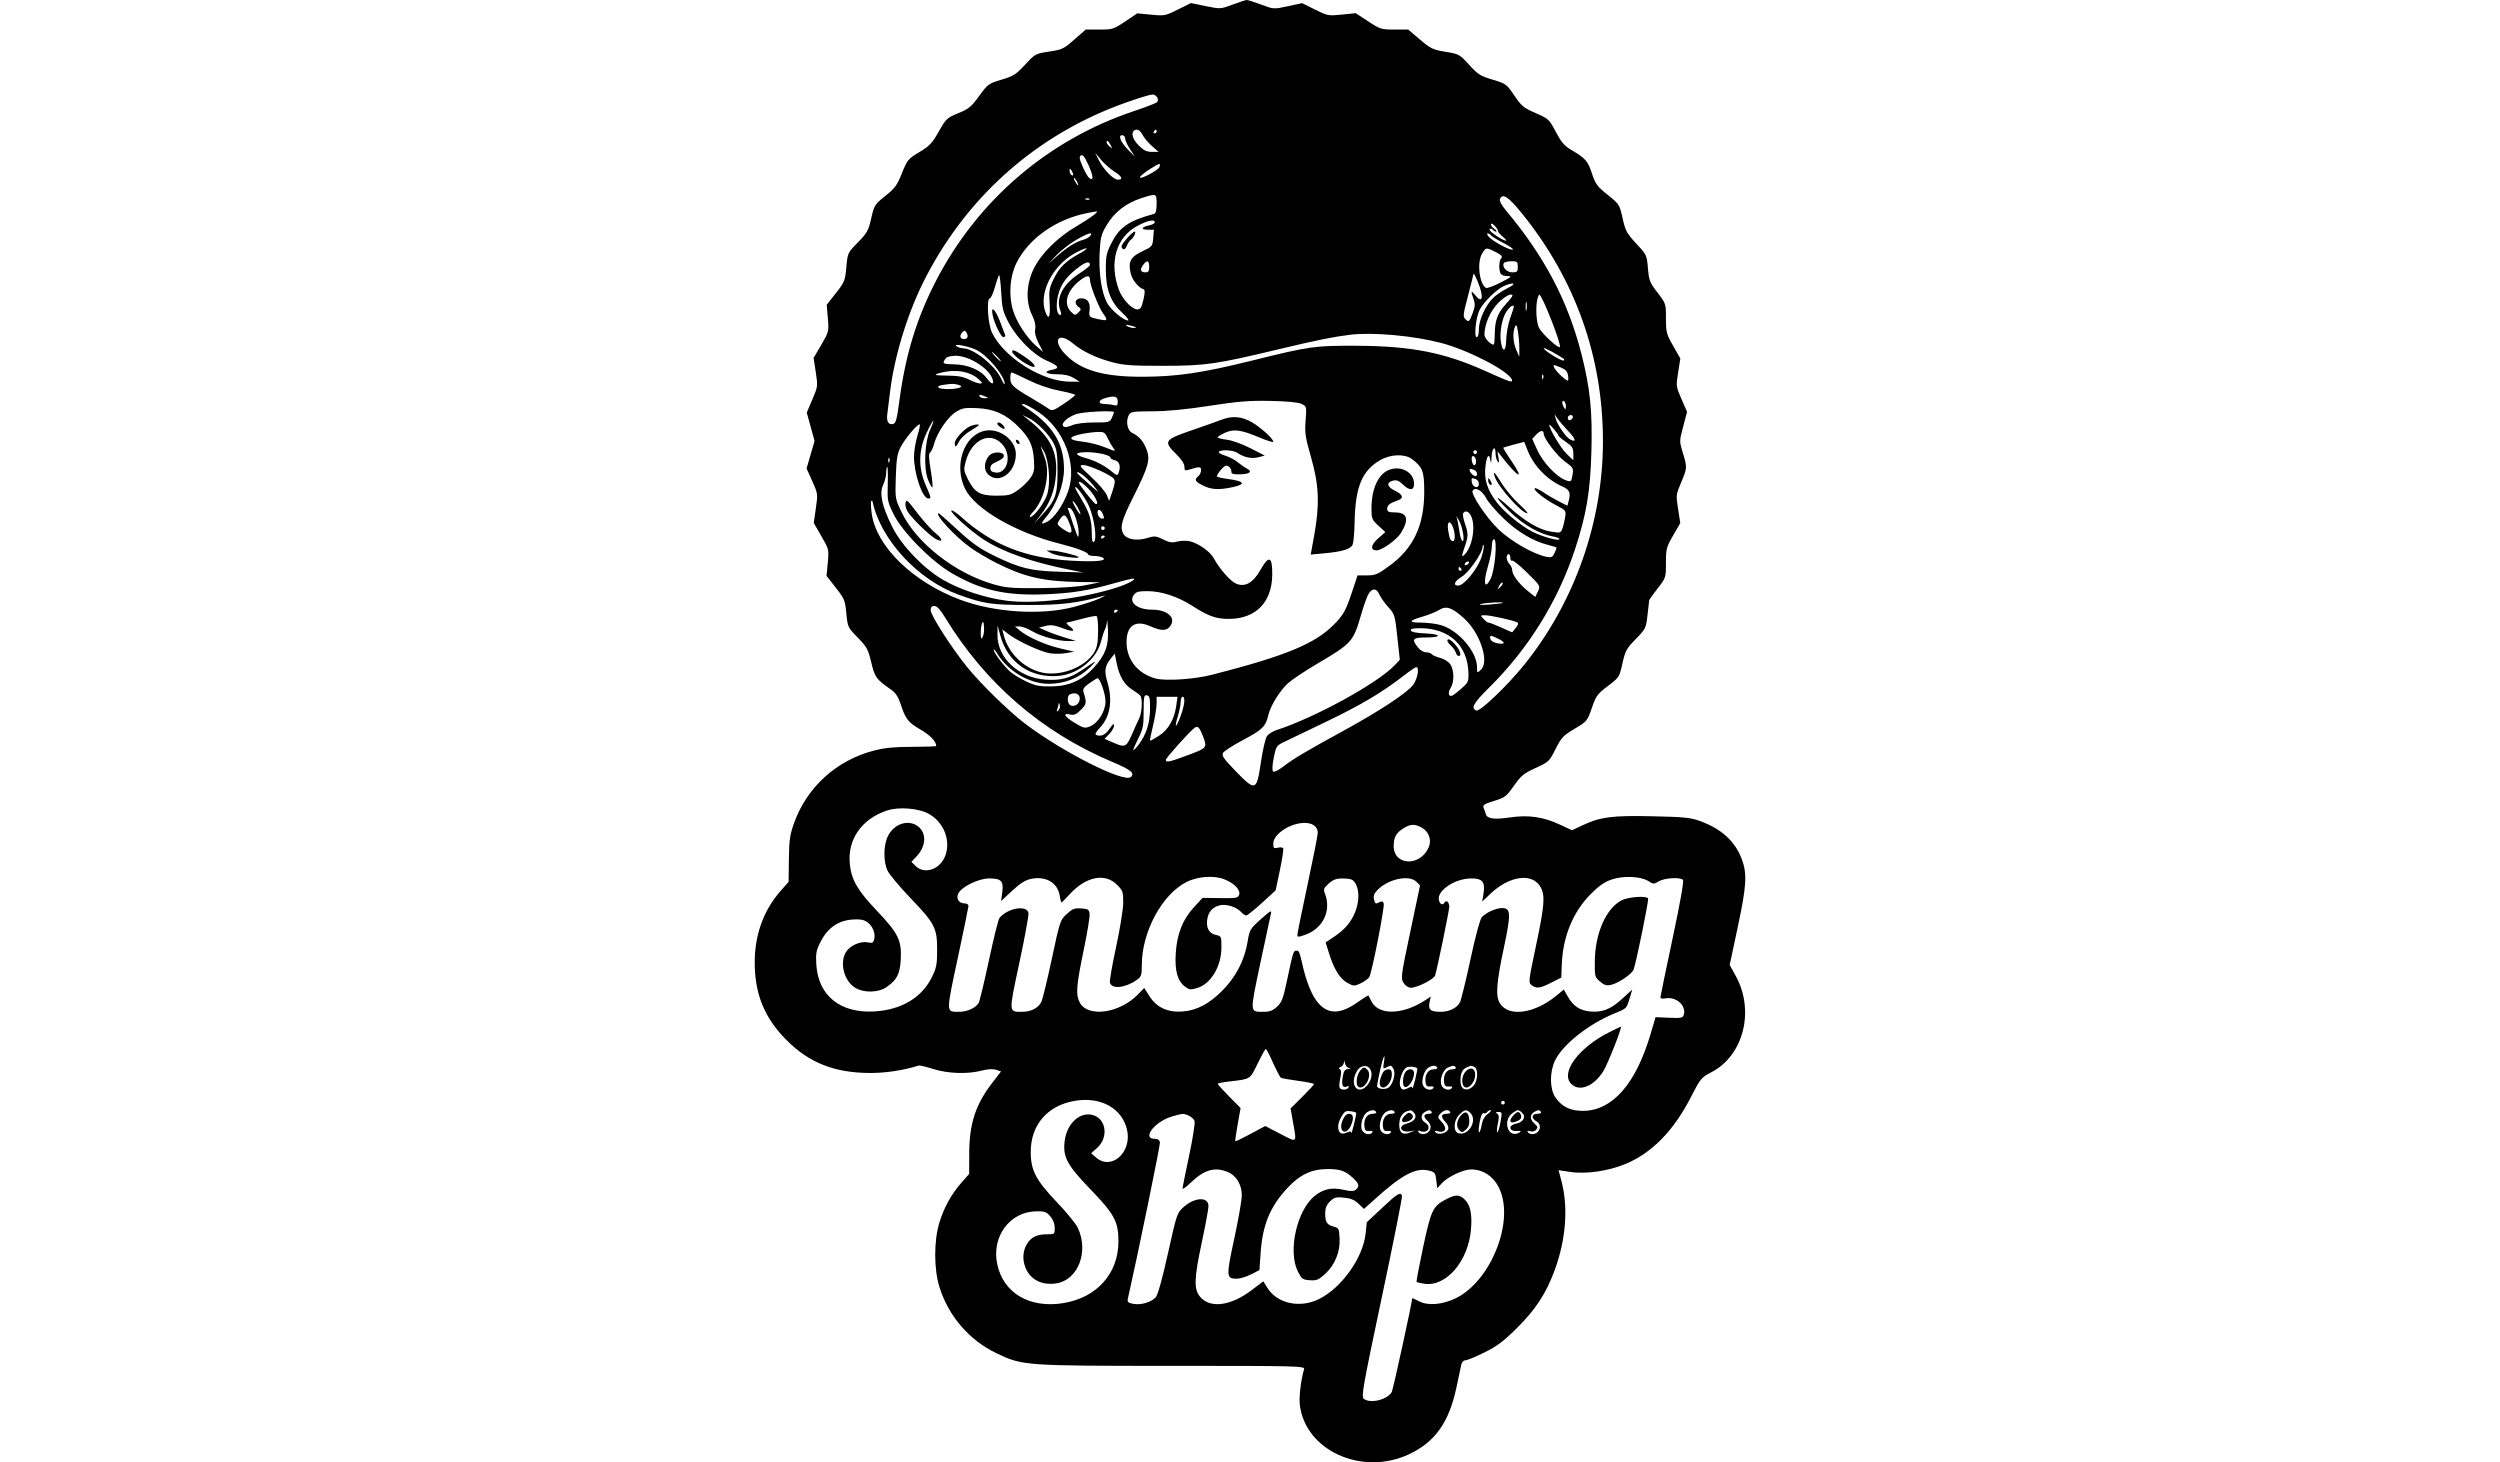<?xml version="1.0" encoding="UTF-8"?> <svg xmlns="http://www.w3.org/2000/svg" width="212" height="124" viewBox="0 0 212 124" fill="none"><path fill-rule="evenodd" clip-rule="evenodd" d="M104.52 0.391C103.505 0.772 103.493 0.773 102.243 0.517L100.987 0.26L99.887 0.809C98.828 1.338 98.746 1.354 97.615 1.245L96.441 1.132L95.418 1.819C94.438 2.477 94.343 2.507 93.232 2.507H92.069L91.105 3.353C90.207 4.143 90.062 4.212 88.968 4.375C87.812 4.547 87.781 4.564 86.93 5.483C86.164 6.311 85.938 6.454 84.93 6.755C83.833 7.082 83.766 7.131 83.032 8.141C82.364 9.06 82.148 9.238 81.263 9.599C80.302 9.992 80.226 10.064 79.608 11.156C79.049 12.145 78.825 12.382 77.959 12.901C77.003 13.475 76.936 13.556 76.486 14.684C76.076 15.71 75.892 15.963 75.078 16.614C74.172 17.339 74.132 17.404 73.879 18.517C73.643 19.557 73.532 19.757 72.748 20.558C71.882 21.442 71.878 21.45 71.769 22.658C71.666 23.806 71.618 23.924 70.883 24.859L70.106 25.846L70.201 26.986C70.294 28.11 70.287 28.142 69.644 29.242L68.993 30.358L69.178 31.56C69.36 32.74 69.355 32.781 68.888 33.874L68.413 34.988L68.744 36.191L69.075 37.394L68.737 38.561L68.398 39.727L68.881 40.802C69.357 41.863 69.361 41.894 69.184 43.111L69.004 44.346L69.653 45.468C70.294 46.576 70.301 46.602 70.197 47.712L70.092 48.835L70.875 49.836C71.609 50.773 71.666 50.91 71.77 52.015C71.881 53.176 71.895 53.206 72.736 54.067C73.508 54.857 73.618 55.058 73.882 56.169C74.186 57.445 74.292 57.59 75.582 58.494C75.931 58.739 76.173 59.099 76.349 59.637C76.791 60.983 77.002 61.26 78.046 61.861C78.877 62.339 79.391 62.874 79.391 63.26C79.391 63.299 78.484 63.331 77.375 63.331C75.871 63.331 75.045 63.411 74.128 63.645C70.957 64.457 68.428 66.743 67.343 69.778C66.983 70.784 66.919 71.228 66.897 72.866L66.873 74.779L66.151 75.605C64.74 77.219 64 79.285 64 81.612C64 84.293 64.822 86.308 66.68 88.182C68.613 90.133 70.784 90.987 73.816 90.989C75.148 90.99 76.685 90.752 77.9 90.357C77.986 90.329 78.541 90.46 79.133 90.649C80.377 91.045 82.045 91.101 83.256 90.787C83.775 90.652 84.193 90.629 84.469 90.721L84.889 90.861L84.198 91.752C82.73 93.645 82.198 95.254 82.19 97.824L82.186 99.547L81.556 100.26C80.694 101.236 80.079 102.339 79.669 103.644C79.186 105.181 79.184 107.601 79.666 109.145C80.434 111.606 82.187 113.643 84.484 114.746C86.713 115.815 86.847 115.825 99.441 115.825C110.058 115.825 110.662 115.84 110.587 116.1C110.316 117.03 110.145 118.458 110.224 119.13C110.682 122.998 115.468 125.179 119.453 123.336C121.684 122.305 122.886 120.614 123.511 117.632C123.692 116.768 123.877 115.901 123.921 115.707C123.965 115.511 124.12 115.353 124.267 115.353C124.414 115.353 125.137 115.055 125.874 114.691C126.951 114.16 127.497 113.749 128.644 112.609C130.243 111.02 131.124 109.665 131.85 107.674C132.804 105.057 133.001 102.342 132.399 100.108C132.271 99.633 132.165 99.238 132.164 99.231C132.163 99.225 132.597 99.289 133.128 99.375C134.449 99.588 136.388 99.311 137.847 98.703C140.086 97.768 141.924 95.889 143.387 93.037C144.199 91.455 144.272 91.366 145.116 90.93C147.858 89.514 148.821 85.705 147.185 82.749L146.677 81.83L147.351 78.671C148.106 75.13 148.17 74.103 147.71 72.872C147.138 71.344 146.023 70.318 144.19 69.634C143.376 69.331 142.866 69.279 140.123 69.219C136.69 69.143 135.693 69.275 134.137 70.012L133.304 70.406L132.282 69.928C130.879 69.271 129.617 69.087 128.065 69.315C126.681 69.517 126.113 69.439 125.995 69.03C125.952 68.877 125.866 68.633 125.806 68.488C125.716 68.27 125.875 68.168 126.692 67.92C127.616 67.639 127.736 67.548 128.38 66.632C128.988 65.768 129.216 65.582 130.22 65.124C131.335 64.615 131.382 64.571 131.912 63.518C132.404 62.54 132.56 62.374 133.527 61.799C134.576 61.175 134.604 61.141 134.988 60.035C135.345 59.003 135.461 58.845 136.349 58.172C137.308 57.446 137.324 57.422 137.583 56.258C137.821 55.186 137.923 54.999 138.711 54.194C139.553 53.333 139.58 53.277 139.71 52.151C139.784 51.514 139.847 50.952 139.851 50.903C139.855 50.853 140.176 50.402 140.565 49.901C141.268 48.995 141.272 48.984 141.272 47.729C141.272 46.55 141.312 46.397 141.88 45.41L142.488 44.354L142.301 43.157C142.118 41.992 142.125 41.933 142.556 40.921C143.08 39.692 143.083 39.645 142.701 38.388C142.407 37.422 142.407 37.403 142.734 36.169L143.064 34.925L142.591 33.843C142.126 32.78 142.121 32.741 142.305 31.583L142.493 30.404L141.882 29.329C141.313 28.328 141.272 28.169 141.272 26.999C141.272 25.75 141.268 25.739 140.556 24.812C139.9 23.959 139.832 23.787 139.745 22.75C139.652 21.638 139.635 21.602 138.755 20.656C137.946 19.786 137.835 19.579 137.597 18.511C137.339 17.348 137.318 17.315 136.334 16.526C135.442 15.81 135.298 15.614 134.993 14.697C134.64 13.635 134.457 13.43 133.216 12.696C132.659 12.367 132.384 12.043 131.931 11.181C131.371 10.114 131.324 10.07 130.222 9.589C129.203 9.145 129.02 8.994 128.413 8.098C127.756 7.129 127.707 7.093 126.576 6.757C125.537 6.448 125.326 6.315 124.587 5.5C123.78 4.611 123.732 4.584 122.582 4.393C121.506 4.215 121.318 4.125 120.41 3.352L119.416 2.507H118.248C117.133 2.507 117.035 2.476 116.023 1.812L114.965 1.118L113.787 1.238C112.647 1.354 112.574 1.34 111.514 0.813L110.42 0.268L109.213 0.527C108.007 0.786 108.006 0.786 106.951 0.389C106.371 0.171 105.817 -0.004 105.719 8.69355e-05C105.621 0.005 105.082 0.181 104.52 0.391ZM95.49 8.692C88.107 11.309 82.201 16.441 78.557 23.41C77.039 26.311 75.869 30.043 75.475 33.233C75.379 34.011 75.273 34.866 75.24 35.133C75.164 35.736 75.335 36.032 75.718 35.958C75.969 35.909 76.052 35.606 76.286 33.86C76.804 30.005 77.761 26.91 79.418 23.728C82.953 16.941 88.897 11.857 96.135 9.429C97.141 9.092 98.028 8.752 98.106 8.674C98.337 8.443 98.075 8.007 97.711 8.016C97.526 8.021 96.526 8.325 95.49 8.692ZM96.144 11.098C95.901 11.342 96.075 11.846 96.573 12.345C96.985 12.757 97.238 12.88 97.678 12.88H98.249L97.686 12.385C97.376 12.113 97.019 11.688 96.891 11.442C96.67 11.013 96.368 10.874 96.144 11.098ZM97.846 11.151C97.792 11.237 97.823 11.308 97.915 11.308C98.006 11.308 98.081 11.237 98.081 11.151C98.081 11.064 98.05 10.994 98.012 10.994C97.974 10.994 97.899 11.064 97.846 11.151ZM95.024 11.819C95.082 12.013 95.378 12.42 95.683 12.723L96.236 13.273L95.824 12.647C95.597 12.303 95.411 11.896 95.411 11.743C95.411 11.59 95.3 11.465 95.165 11.465C94.983 11.465 94.946 11.558 95.024 11.819ZM93.841 12.075C93.841 12.15 93.958 12.31 94.102 12.428C94.339 12.624 94.346 12.611 94.175 12.29C93.98 11.925 93.841 11.835 93.841 12.075ZM91.665 13.18C91.499 13.283 91.525 13.466 91.802 14.111C91.992 14.552 92.24 14.989 92.352 15.083C92.754 15.417 92.734 14.949 92.305 14.005C91.99 13.31 91.816 13.086 91.665 13.18ZM93.184 13.587C93.584 14.386 94.418 15.237 94.802 15.237C95.272 15.237 95.147 14.958 94.489 14.543C94.155 14.332 93.654 13.889 93.376 13.559L92.869 12.958L93.184 13.587ZM97.582 14.295C96.943 14.693 96.516 15.08 96.717 15.08C97.006 15.08 98.225 14.399 98.304 14.193C98.457 13.794 98.365 13.807 97.582 14.295ZM90.702 14.481C90.701 14.628 90.77 14.791 90.857 14.844C91.055 14.967 91.055 14.759 90.857 14.451C90.725 14.248 90.704 14.252 90.702 14.481ZM91.171 15.394C91.263 15.567 91.374 15.709 91.417 15.709C91.46 15.709 91.42 15.567 91.328 15.394C91.235 15.222 91.124 15.08 91.081 15.08C91.038 15.08 91.078 15.222 91.171 15.394ZM96.746 16.818C95.482 17.229 94.502 17.993 93.858 19.071C93.38 19.87 93.317 20.113 93.249 21.427C93.162 23.093 93.399 24.744 93.853 25.636C94.161 26.239 95.267 27.182 95.667 27.182C95.782 27.182 95.567 26.898 95.19 26.55C94.197 25.634 93.789 24.593 93.774 22.939C93.764 21.778 93.82 21.484 94.204 20.703C94.906 19.273 95.681 18.73 97.885 18.13C98.009 18.096 98.081 17.785 98.081 17.285C98.081 16.38 98.088 16.382 96.746 16.818ZM127.193 16.889C127.138 17.031 127.346 17.419 127.708 17.85C130.984 21.758 132.967 25.537 134.115 30.053C134.851 32.952 135.048 34.914 134.949 38.366C134.854 41.692 134.525 43.642 133.566 46.562C132.122 50.965 129.609 55.016 126.287 58.298C124.95 59.618 124.701 60.063 125.192 60.251C125.498 60.369 127.778 58.198 129.22 56.415C133.52 51.102 135.935 44.258 135.93 37.402C135.926 30.261 133.594 23.705 129.067 18.105C127.91 16.675 127.402 16.345 127.193 16.889ZM92.084 16.916C92.197 16.962 92.332 16.956 92.385 16.904C92.437 16.852 92.344 16.815 92.178 16.821C91.996 16.829 91.958 16.866 92.084 16.916ZM92.19 18.069C89.549 18.594 87.253 20.208 86.21 22.272C85.639 23.4 85.514 24.982 85.893 26.284C86.183 27.284 87.073 28.655 87.888 29.358L88.454 29.845L88.075 29.103C87.817 28.596 87.725 28.215 87.786 27.902C87.845 27.597 87.757 27.203 87.521 26.724C86.963 25.59 87.021 24.091 87.672 22.768C88.29 21.511 89.693 20.116 91.257 19.206C92.404 18.537 93.25 17.911 92.977 17.932C92.891 17.938 92.536 18 92.19 18.069ZM96.489 19.133C94.656 20.086 94.02 22.253 94.887 24.589C95.178 25.372 95.992 26.239 96.436 26.239C96.711 26.239 96.805 26.092 96.961 25.416C97.098 24.821 97.102 24.577 96.977 24.535C96.516 24.381 96.009 23.74 95.875 23.143C95.658 22.173 95.87 21.784 96.877 21.307C97.71 20.913 97.737 20.88 97.791 20.191L97.848 19.481H97.327C96.704 19.481 96.782 19.246 97.45 19.112C97.711 19.06 97.924 18.945 97.924 18.856C97.924 18.573 97.356 18.682 96.489 19.133ZM126.444 18.987C126.39 19.074 126.504 19.256 126.698 19.392C126.891 19.527 126.967 19.638 126.867 19.638C126.766 19.638 126.639 19.566 126.585 19.478C126.531 19.39 126.414 19.363 126.326 19.418C126.238 19.472 126.472 19.721 126.847 19.97C127.634 20.492 128.03 20.569 127.451 20.087C127.235 19.907 127.058 19.715 127.057 19.66C127.054 19.416 126.532 18.844 126.444 18.987ZM95.585 20.194C95.068 20.783 95 20.974 95.254 21.131C95.341 21.185 95.478 21.054 95.559 20.841C95.64 20.629 95.781 20.408 95.872 20.352C96.118 20.2 96.39 19.638 96.218 19.638C96.138 19.638 95.853 19.888 95.585 20.194ZM91.217 20.368C90.685 20.683 89.944 21.264 89.571 21.658L88.893 22.375L89.6 21.749C90.455 20.992 91.259 20.485 91.832 20.342C92.066 20.284 92.34 20.137 92.44 20.015C92.776 19.61 92.233 19.767 91.217 20.368ZM126.252 20.086C126.614 20.486 128.043 21.248 128.279 21.167C128.385 21.131 128.035 20.879 127.501 20.609C126.968 20.338 126.487 20.044 126.432 19.956C126.377 19.867 126.255 19.795 126.161 19.795C126.066 19.795 126.107 19.926 126.252 20.086ZM91.08 21.513C89.201 22.592 88.064 24.912 88.654 26.465C88.935 27.204 89.083 26.88 89.007 25.693C88.94 24.658 88.98 24.419 89.339 23.684C89.831 22.678 90.344 22.164 91.486 21.534C91.96 21.272 92.243 21.058 92.113 21.057C91.984 21.056 91.519 21.261 91.08 21.513ZM125.678 21.509C125.234 22.262 125.438 24.061 126.009 24.414C126.097 24.468 126.652 24.265 127.242 23.962C128.206 23.467 128.265 23.411 127.821 23.411C127.516 23.41 127.291 23.315 127.232 23.161C127.079 22.762 127.122 22.073 127.312 21.882C127.442 21.753 127.32 21.621 126.847 21.38C126.028 20.961 126 20.964 125.678 21.509ZM91.544 22.607C90.609 23.295 90.107 23.899 89.842 24.65C89.5 25.619 89.545 26.71 89.927 26.71C90.002 26.71 89.99 26.517 89.9 26.28C89.515 25.267 90.163 24.064 91.582 23.155C92.047 22.858 92.427 22.55 92.427 22.471C92.427 22.139 92.114 22.187 91.544 22.607ZM96.919 22.493C96.641 22.889 96.72 23.096 97.148 23.096C97.382 23.096 97.453 22.986 97.453 22.624C97.453 22.069 97.25 22.019 96.919 22.493ZM127.531 22.306C127.338 22.62 127.766 23.096 128.241 23.096C128.654 23.096 128.707 23.042 128.707 22.624C128.707 22.192 128.663 22.153 128.167 22.153C127.869 22.153 127.584 22.222 127.531 22.306ZM84.711 23.331C84.657 23.418 84.496 23.895 84.354 24.392C84.211 24.889 84.026 25.296 83.942 25.296C83.64 25.296 83.769 27.458 84.115 28.193C85.105 30.301 88.395 32.37 90.755 32.368L91.563 32.367L91.049 32.054C90.702 31.842 90.258 31.74 89.684 31.74C88.695 31.74 88.409 31.507 89.213 31.356C89.913 31.225 89.795 31.037 88.715 30.558C87.613 30.071 86.224 28.67 85.522 27.339C85.043 26.431 84.974 26.142 84.897 24.746C84.849 23.881 84.766 23.245 84.711 23.331ZM124.938 23.279C124.938 23.328 124.733 24.15 124.482 25.107C124.048 26.762 124.039 26.858 124.302 27.096C124.56 27.33 124.597 27.298 124.859 26.611C125.089 26.008 125.107 25.785 124.96 25.378C124.699 24.654 124.738 24.571 125.115 25.05C125.634 25.711 125.822 25.334 125.476 24.325C125.221 23.583 124.938 23.032 124.938 23.279ZM91.463 23.876C90.411 24.743 90.163 25.847 90.876 26.492C91.165 26.755 91.194 26.755 91.45 26.494C91.706 26.235 91.704 26.208 91.426 26.001C91.043 25.717 91.205 25.296 91.696 25.296C92.221 25.296 92.474 25.663 92.398 26.315C92.329 26.901 92.332 26.903 93.33 27.104C93.926 27.224 93.952 27.151 93.524 26.549C93.147 26.02 92.427 24.163 92.427 23.721C92.427 23.284 92.12 23.334 91.463 23.876ZM127.529 24.258C126.925 24.524 125.815 25.605 125.479 26.256C125.154 26.885 124.972 28.596 125.23 28.596C125.336 28.596 125.409 28.321 125.409 27.92C125.409 27.121 125.987 25.867 126.649 25.233C126.9 24.992 127.449 24.627 127.867 24.422C128.668 24.029 128.374 23.887 127.529 24.258ZM127.064 25.674C126.383 26.356 125.88 27.505 125.88 28.38C125.88 28.68 126.385 29.226 126.661 29.225C126.707 29.224 126.747 28.889 126.751 28.478C126.764 27.154 126.954 26.615 127.706 25.779C128.327 25.087 128.378 24.982 128.089 24.982C127.905 24.982 127.447 25.291 127.064 25.674ZM130.377 25.335C130.202 25.986 130.275 27.35 130.508 27.8C130.777 28.321 132.211 29.63 132.281 29.42C132.386 29.103 130.759 24.982 130.529 24.982C130.497 24.982 130.429 25.141 130.377 25.335ZM129.375 26.003C129.377 26.349 129.409 26.472 129.446 26.276C129.484 26.081 129.483 25.798 129.443 25.648C129.404 25.497 129.373 25.657 129.375 26.003ZM127.766 26.394C127.376 26.942 127.145 28.185 127.279 29.012C127.432 29.955 127.712 29.821 127.728 28.797C127.736 28.298 127.889 27.471 128.068 26.961C128.444 25.887 128.437 25.925 128.247 25.925C128.166 25.925 127.95 26.136 127.766 26.394ZM84.178 26.731C84.332 27.492 84.939 28.689 85.124 28.596C85.21 28.553 85.265 28.483 85.246 28.439C85.226 28.396 85.041 27.904 84.834 27.346C84.418 26.226 83.994 25.829 84.178 26.731ZM95.568 27.646C95.698 27.734 95.939 27.807 96.105 27.808C96.507 27.811 96.381 27.722 95.804 27.592C95.46 27.515 95.396 27.53 95.568 27.646ZM128.463 27.732C128.254 28.208 128.31 29.082 128.589 29.697L128.839 30.247L128.84 29.54C128.84 29.151 128.787 28.514 128.721 28.125C128.622 27.538 128.578 27.471 128.463 27.732ZM81.621 28.157C81.333 28.446 81.398 28.754 81.747 28.754C82.072 28.754 82.149 28.507 81.933 28.165C81.836 28.014 81.766 28.012 81.621 28.157ZM114.494 28.387C113.043 28.564 111.623 28.852 108.447 29.613C103.094 30.895 102.253 31.016 98.631 31.022C96.061 31.026 95.29 30.974 94.39 30.736C92.965 30.359 91.809 29.812 90.992 29.129C89.732 28.075 89.187 28.863 90.351 30.056C91.681 31.419 93.599 31.967 96.982 31.949C99.849 31.934 101.985 31.615 106.17 30.578C111.101 29.356 111.464 29.305 115.043 29.321C119.665 29.341 122.472 29.892 125.959 31.461C128.077 32.414 128.301 32.487 128.205 32.196C127.968 31.475 124.507 29.68 122.189 29.076C119.839 28.463 116.392 28.155 114.494 28.387ZM81.119 29.367C81.249 29.459 81.491 29.536 81.658 29.537C82.573 29.544 84.39 30.996 84.909 32.133C85.067 32.479 85.197 32.669 85.199 32.557C85.21 31.902 83.784 30.175 82.829 29.688C82.177 29.355 80.717 29.081 81.119 29.367ZM130.906 29.533C130.906 29.714 132.486 30.683 132.598 30.57C132.646 30.522 132.656 30.462 132.62 30.438C131.965 29.988 130.906 29.429 130.906 29.533ZM85.831 29.826C85.831 30.102 87.243 31.111 87.629 31.111C87.928 31.111 87.6 30.727 86.893 30.251C86.054 29.686 85.831 29.596 85.831 29.826ZM84.417 30.247C84.62 30.463 84.822 30.64 84.865 30.64C84.908 30.64 84.777 30.463 84.574 30.247C84.371 30.031 84.17 29.854 84.127 29.854C84.084 29.854 84.214 30.031 84.417 30.247ZM80.22 30.365C79.861 30.83 79.917 30.876 80.868 30.893C82.057 30.914 83.147 31.364 83.645 32.038C84.067 32.609 84.326 32.675 84.175 32.172C83.897 31.251 82.197 30.168 81.029 30.168C80.668 30.168 80.304 30.257 80.22 30.365ZM131.828 31.229C131.978 31.506 132.569 32.084 132.88 32.258C132.989 32.319 133.023 32.183 132.977 31.872C132.924 31.508 132.781 31.34 132.383 31.173C131.708 30.891 131.649 30.897 131.828 31.229ZM79.894 31.581C79.05 31.781 79.166 31.845 80.382 31.853C81.232 31.859 81.701 31.948 82.183 32.193C82.541 32.376 82.961 32.523 83.115 32.521C83.345 32.517 83.318 32.447 82.964 32.135C82.246 31.503 81.098 31.295 79.894 31.581ZM85.674 32.054C85.674 32.625 85.883 32.826 87.401 33.719C88.049 34.1 88.728 34.519 88.909 34.651C89.217 34.874 89.305 34.847 90.205 34.245C90.736 33.89 91.171 33.553 91.17 33.495C91.17 33.437 90.568 33.273 89.834 33.131C88.998 32.969 88.011 32.63 87.198 32.227C86.483 31.873 85.847 31.583 85.786 31.583C85.724 31.583 85.674 31.795 85.674 32.054ZM130.761 31.989C130.769 32.172 130.806 32.209 130.856 32.084C130.902 31.97 130.896 31.835 130.844 31.782C130.792 31.73 130.755 31.823 130.761 31.989ZM79.981 32.638C79.238 32.751 79.509 32.997 80.373 32.995C81.33 32.992 81.829 32.783 81.25 32.628C80.87 32.526 80.71 32.528 79.981 32.638ZM83.082 33.626C83.136 33.712 83.334 33.778 83.523 33.772C83.855 33.761 83.856 33.756 83.553 33.626C83.121 33.44 82.968 33.44 83.082 33.626ZM93.695 33.764C93.137 33.92 93.094 34.254 93.631 34.257C93.876 34.258 94.235 34.302 94.43 34.354C94.73 34.434 94.783 34.387 94.783 34.037C94.783 33.6 94.519 33.533 93.695 33.764ZM102.557 34.414C100.562 34.721 98.964 34.876 97.733 34.879C96.043 34.883 95.879 34.909 95.721 35.205C95.449 35.715 95.594 36.5 95.999 36.701C96.601 36.999 96.961 37.411 97.224 38.101C97.56 38.981 97.403 39.548 96.103 42.142C95.103 44.141 94.953 44.692 95.256 45.26C95.507 45.73 96.375 45.895 97.236 45.636C97.917 45.431 98.018 45.438 98.628 45.743C99.153 46.006 99.392 46.043 99.822 45.928C100.117 45.849 100.589 45.834 100.871 45.894C101.593 46.048 102.616 46.764 102.924 47.331C103.433 48.266 104.336 49.293 104.829 49.498C105.588 49.812 106.269 49.423 106.892 48.318C107.603 47.056 107.9 47.176 107.887 48.718C107.865 51.09 106.483 52.491 104.172 52.483C103.092 52.479 102.465 52.25 101.047 51.34C99.869 50.585 98.462 50.129 97.31 50.129C96.527 50.129 96.332 50.185 96.134 50.467C95.695 51.095 96.457 51.7 97.689 51.7C98.966 51.7 99.725 52.347 99.267 53.047C98.957 53.519 98.513 53.533 97.537 53.101C96.248 52.531 95.499 53.071 95.533 54.547C95.566 55.984 96.508 57.13 97.987 57.535C98.838 57.767 101.279 57.606 102.793 57.217C109.06 55.608 111.509 54.596 113.136 52.943C113.927 52.139 114.121 51.789 114.644 50.225L115.122 48.793H115.919C116.627 48.793 116.836 48.705 117.803 47.999C119.866 46.494 120.775 44.566 120.775 41.693C120.776 39.967 120.639 39.606 119.723 38.922C119.109 38.464 117.904 38.513 117.017 39.034C115.479 39.936 114.928 41.298 114.868 44.346C114.853 45.149 114.783 45.962 114.713 46.152C114.563 46.56 113.89 46.773 112.271 46.923L111.149 47.027L111.444 45.395C111.918 42.783 111.852 41.135 111.184 38.804C110.687 37.071 110.634 36.712 110.715 35.656C110.805 34.473 110.802 34.462 110.372 34.253C110.09 34.116 109.172 34.027 107.74 33.998C105.934 33.961 105.009 34.035 102.557 34.414ZM132.479 34.127C132.48 34.241 132.55 34.439 132.634 34.569C132.757 34.761 132.786 34.74 132.788 34.46C132.789 34.271 132.72 34.072 132.634 34.019C132.547 33.965 132.478 34.014 132.479 34.127ZM86.834 34.46C89.229 35.972 90.233 37.553 90.227 39.802C90.223 41.087 89.588 42.8 88.744 43.804C88.223 44.424 88.239 44.533 88.808 44.239C89.4 43.932 90.173 42.809 90.576 41.668C91.379 39.4 90.252 36.406 88.039 34.929C87.483 34.558 86.918 34.259 86.783 34.264C86.587 34.271 86.597 34.31 86.834 34.46ZM81.06 34.931C80.377 35.354 79.469 36.683 79.214 37.633C79.121 37.979 78.966 38.312 78.869 38.372C78.741 38.452 78.758 38.867 78.931 39.904C79.061 40.687 79.118 41.327 79.057 41.327C78.996 41.327 78.826 41.011 78.678 40.625C78.309 39.657 78.416 37.459 78.883 36.416C79.398 35.264 79.125 35.533 78.564 36.73C77.887 38.173 77.863 39.681 78.494 41.126C78.984 42.251 78.988 42.27 78.719 42.27C78.221 42.27 77.507 40.176 77.507 38.715C77.507 38.265 77.641 37.467 77.804 36.94C77.968 36.414 78.047 35.983 77.98 35.983C77.764 35.983 76.747 37.204 76.381 37.902C76.088 38.462 76.017 38.89 75.965 40.425C75.903 42.267 75.905 42.278 76.451 43.428C77.677 46.012 80.956 48.593 84.212 49.537C85.294 49.851 85.762 49.89 88.187 49.873C89.948 49.861 91.358 49.768 92.113 49.615L93.291 49.377L91.642 49.355C88.5 49.313 86.912 48.955 84.496 47.741C83.805 47.394 82.81 46.805 82.286 46.431C80.996 45.513 79.167 43.528 79.611 43.528C79.645 43.528 80.37 44.168 81.221 44.951C82.462 46.092 83.079 46.526 84.339 47.142C86.466 48.182 87.404 48.411 89.836 48.484L91.877 48.545L90.778 48.329C87.5 47.683 84.942 46.778 83.317 45.689C82.198 44.939 80.539 43.435 80.675 43.294C80.734 43.234 81.087 43.46 81.461 43.796C84.155 46.222 86.938 47.328 90.903 47.549C92.93 47.661 93.945 47.561 93.518 47.291C93.393 47.212 93.061 47.146 92.781 47.145C92.5 47.143 92.27 47.081 92.27 47.007C92.27 46.837 91.25 46.452 89.914 46.118C86.164 45.182 82.703 43.186 81.847 41.468C80.847 39.46 81.74 36.864 83.548 36.524C84.788 36.291 86.145 37.329 86.145 38.511C86.145 40.084 84.689 41.127 83.773 40.211C83.393 39.831 83.451 39.116 83.901 38.619C84.211 38.275 85.124 38.29 85.124 38.638C85.124 38.837 84.96 38.959 84.26 39.286C83.93 39.44 83.874 39.895 84.17 40.009C85.335 40.456 85.934 38.693 84.971 37.652C83.937 36.537 82.383 37.29 81.887 39.148C81.709 39.811 81.725 39.932 82.074 40.63C82.643 41.766 83.105 42.034 84.494 42.034C85.524 42.034 85.719 41.984 86.325 41.557C86.699 41.294 87.171 40.835 87.375 40.535C87.696 40.065 87.737 39.853 87.676 38.968C87.592 37.739 87.293 37.116 86.325 36.151C85.291 35.12 84.293 34.678 82.847 34.609C81.82 34.561 81.591 34.602 81.06 34.931ZM91.263 35.116C90.499 35.389 89.939 35.913 90.167 36.142C90.279 36.254 90.508 36.23 90.902 36.066C91.26 35.916 91.967 35.826 92.79 35.826C94.046 35.826 94.112 35.809 94.287 35.426C94.387 35.206 94.469 34.994 94.469 34.954C94.469 34.784 91.82 34.917 91.263 35.116ZM87.244 35.621C89.065 37.057 89.688 38.306 89.546 40.236C89.445 41.594 89.048 42.645 88.243 43.679L87.689 44.392L88.347 43.685C89.506 42.44 89.679 41.962 89.679 39.991C89.679 38.585 89.621 38.145 89.368 37.634C88.985 36.86 87.929 35.781 87.222 35.441L86.695 35.187L87.244 35.621ZM131.928 35.512C132.078 36.055 132.784 37.069 133.146 37.263C133.706 37.563 133.637 37.236 133 36.569C132.651 36.204 132.243 35.728 132.092 35.512L131.819 35.119L131.928 35.512ZM132.948 35.446C132.948 35.583 133.032 35.667 133.134 35.633C133.425 35.536 133.474 35.198 133.196 35.198C133.059 35.198 132.948 35.31 132.948 35.446ZM103.5 35.623C103.154 35.758 102.023 36.159 100.987 36.515C98.739 37.287 98.646 37.433 99.725 38.492C100.179 38.939 100.437 39.329 100.437 39.571C100.437 39.891 100.491 39.932 100.79 39.84C101.728 39.549 101.851 39.553 101.851 39.875C101.851 40.047 101.745 40.276 101.615 40.384C101.256 40.682 101.324 40.821 102.001 41.167C102.702 41.524 103.355 41.563 104.513 41.314C105.714 41.056 105.549 40.804 104.048 40.605C103.613 40.547 103.23 40.456 103.196 40.402C103.163 40.348 103.314 40.097 103.531 39.844C103.846 39.478 103.978 39.419 104.184 39.553C104.326 39.645 104.432 39.834 104.42 39.974C104.403 40.17 104.545 40.227 105.048 40.225C105.94 40.221 106.255 40.01 105.759 39.749C105.553 39.64 105.187 39.387 104.945 39.186C104.704 38.985 104.229 38.738 103.89 38.636C103.551 38.535 103.311 38.391 103.357 38.318C103.487 38.107 104.575 38.161 104.917 38.395C105.491 38.786 106.146 38.925 106.71 38.775L107.25 38.631L106.029 38.005C105.335 37.65 104.475 37.34 104.036 37.288C103.611 37.238 103.264 37.147 103.264 37.086C103.264 37.024 103.542 36.849 103.882 36.695C104.629 36.358 105.228 36.441 106.788 37.093C107.387 37.344 107.912 37.514 107.955 37.471C108.099 37.327 106.963 36.272 106.17 35.813C105.274 35.294 104.484 35.238 103.5 35.623ZM84.574 35.946C84.574 36.011 84.716 36.153 84.888 36.261C85.232 36.476 85.314 36.315 85.014 36.015C84.802 35.802 84.574 35.766 84.574 35.946ZM82.285 36.135C81.785 36.338 80.962 37.228 80.962 37.567C80.962 37.991 81.072 37.944 81.352 37.404C81.484 37.148 81.91 36.752 82.298 36.525C82.686 36.297 83.004 36.082 83.004 36.047C83.004 35.947 82.641 35.991 82.285 36.135ZM131.378 36.027C131.376 36.371 132.362 38.017 132.855 38.49L133.419 39.031V38.472C133.419 37.996 133.324 37.847 132.791 37.477C132.445 37.237 132.16 36.998 132.157 36.944C132.148 36.795 131.379 35.889 131.378 36.027ZM130.286 36.839L129.934 37.214L130.362 38.168C130.813 39.174 131.973 40.417 132.729 40.705C133.233 40.897 133.252 40.881 133.361 40.205C133.441 39.713 133.392 39.632 132.711 39.143C132.047 38.666 130.906 37.176 130.906 36.786C130.906 36.456 130.622 36.48 130.286 36.839ZM91.836 36.779C90.522 37.038 90.513 37.317 91.812 37.453C92.337 37.508 93.189 37.724 93.706 37.933C94.637 38.309 94.643 38.309 94.395 37.973C94.258 37.786 94.041 37.404 93.913 37.123C93.707 36.673 93.609 36.614 93.093 36.629C92.77 36.639 92.204 36.706 91.836 36.779ZM86.145 37.379C86.145 37.466 86.216 37.58 86.302 37.634C86.388 37.687 86.459 37.66 86.459 37.574C86.459 37.487 86.388 37.373 86.302 37.319C86.216 37.266 86.145 37.293 86.145 37.379ZM128.393 37.696C127.918 37.82 127.505 37.94 127.476 37.962C127.448 37.983 127.749 38.477 128.147 39.058C129.3 40.743 128.798 40.575 127.411 38.812L126.978 38.262L127.071 38.812C127.14 39.228 127.122 39.305 126.995 39.127C126.903 38.997 126.826 38.696 126.825 38.459C126.821 37.705 126.509 37.993 126.485 38.773C126.47 39.234 126.436 39.355 126.396 39.087C126.287 38.368 126.074 38.601 125.965 39.559C125.838 40.67 126.111 41.526 126.942 42.622C127.547 43.421 128.984 44.6 129.959 45.097C130.756 45.503 132.141 45.889 132.238 45.732C132.284 45.659 132.045 45.552 131.708 45.495C130.586 45.305 129.191 44.512 128.063 43.422C126.698 42.104 126.636 41.771 127.984 43.003C129.31 44.214 130.518 44.925 131.525 45.084C132.301 45.206 132.351 45.194 132.488 44.833C132.568 44.623 132.673 44.191 132.723 43.872C132.811 43.303 132.797 43.283 131.977 42.855C131.011 42.351 129.999 41.554 130.142 41.41C130.197 41.356 130.514 41.499 130.848 41.727C131.182 41.956 131.784 42.31 132.185 42.515L132.914 42.887L133.007 42.539C133.216 41.762 133.121 41.54 132.457 41.24C131.147 40.649 130.031 39.472 129.515 38.137L129.257 37.47L128.393 37.696ZM88.277 37.948C88.337 38.121 88.49 38.545 88.616 38.891C89.079 40.157 88.578 42.387 87.599 43.41C87.372 43.647 87.264 43.842 87.36 43.842C87.684 43.842 88.62 42.576 88.817 41.87C89.101 40.855 88.95 39.044 88.517 38.262C88.325 37.917 88.217 37.775 88.277 37.948ZM124.938 38.341C124.938 38.427 125.008 38.498 125.095 38.498C125.181 38.498 125.252 38.427 125.252 38.341C125.252 38.255 125.181 38.184 125.095 38.184C125.008 38.184 124.938 38.255 124.938 38.341ZM91.328 38.492C91.328 38.575 91.628 38.724 91.994 38.823C92.839 39.05 93.666 39.471 94.274 39.983C94.678 40.323 94.764 40.346 94.845 40.135C95.063 39.567 94.946 39.134 94.547 39.034C94.332 38.98 94.155 38.876 94.155 38.803C94.155 38.595 93.06 38.343 92.152 38.342C91.699 38.341 91.328 38.409 91.328 38.492ZM124.808 39.036C124.836 39.264 124.93 39.449 125.016 39.446C125.251 39.439 125.206 38.771 124.965 38.691C124.819 38.642 124.772 38.746 124.808 39.036ZM75.32 39.061C75.328 39.244 75.365 39.282 75.415 39.156C75.461 39.043 75.455 38.907 75.403 38.855C75.351 38.803 75.314 38.896 75.32 39.061ZM92.544 40.458C93.148 41.017 93.735 41.7 93.849 41.976L94.056 42.477L94.34 41.642C94.553 41.014 94.58 40.754 94.447 40.593C94.168 40.257 92.348 39.441 91.875 39.441C91.477 39.441 91.525 39.514 92.544 40.458ZM75.151 40.085C75.151 40.353 75.035 40.817 74.893 41.117C74.551 41.838 74.781 42.906 75.661 44.675C76.446 46.255 78.284 48.177 79.941 49.152C81.363 49.987 83.488 50.691 85.335 50.937C87.731 51.256 91.804 50.763 94.783 49.795C95.904 49.43 96.668 48.92 95.804 49.113C95.545 49.171 94.979 49.319 94.547 49.443C92.309 50.083 90.83 50.318 88.525 50.4C85.246 50.517 83.185 50.045 80.72 48.613C78.972 47.597 76.523 45.116 75.779 43.606C75.263 42.559 75.239 42.436 75.282 41.052C75.306 40.253 75.287 39.598 75.239 39.598C75.19 39.598 75.151 39.817 75.151 40.085ZM117.87 39.815C116.909 40.129 116.302 41.404 116.301 43.113C116.3 43.977 116.337 44.069 116.889 44.58L117.478 45.125L116.869 45.656C116.238 46.208 116.178 46.671 116.739 46.671C117.183 46.671 118.447 45.77 118.794 45.206C119.512 44.041 119.353 43.462 118.311 43.454C117.754 43.45 117.635 43.396 117.635 43.152C117.635 42.839 117.831 42.682 118.535 42.432C119.076 42.24 118.975 41.934 118.256 41.591C117.615 41.285 117.55 40.903 118.116 40.76C118.423 40.683 118.621 40.758 118.949 41.072C119.533 41.631 119.912 41.615 119.912 41.03C119.912 40.087 118.893 39.481 117.87 39.815ZM124.624 39.881C124.624 39.95 124.708 40.092 124.812 40.196C125.063 40.447 125.252 40.434 125.252 40.165C125.252 40.045 125.14 39.903 125.003 39.851C124.678 39.726 124.624 39.73 124.624 39.881ZM91.328 40.114C91.328 40.137 91.769 40.544 92.307 41.017C93.274 41.867 93.28 41.869 92.753 41.211C92.179 40.493 91.328 39.838 91.328 40.114ZM126.755 40.423C127.018 41.264 129.036 43.528 129.522 43.528C129.606 43.528 129.28 43.167 128.798 42.726C128.316 42.285 127.664 41.507 127.35 40.997C126.741 40.01 126.576 39.851 126.755 40.423ZM124.809 40.893C124.874 41.345 125.409 41.477 125.409 41.041C125.409 40.871 125.297 40.689 125.16 40.637C124.784 40.492 124.755 40.513 124.809 40.893ZM126.197 40.728C126.195 40.875 126.265 41.038 126.351 41.091C126.55 41.214 126.55 41.006 126.351 40.699C126.22 40.495 126.199 40.499 126.197 40.728ZM91.485 40.928C91.485 41.086 92.796 42.742 92.921 42.742C93.099 42.742 93.091 42.632 92.879 42.221C92.549 41.576 91.485 40.589 91.485 40.928ZM91.171 41.359C91.171 41.407 91.419 41.858 91.722 42.363C92.385 43.465 92.582 44.119 92.583 45.226C92.584 45.807 92.638 46.027 92.762 45.951C93.054 45.77 92.798 43.93 92.338 42.903C91.996 42.14 91.171 41.049 91.171 41.359ZM124.879 41.61C124.711 41.882 125.988 43.818 126.988 44.808C128.051 45.86 130.018 46.999 131.153 47.219C131.564 47.298 131.662 47.252 131.82 46.906C131.922 46.682 132.005 46.475 132.005 46.446C132.005 46.417 131.679 46.312 131.281 46.211C129.996 45.887 128.671 45.096 127.475 43.938C126.84 43.323 126.189 42.564 126.028 42.25C125.691 41.592 125.095 41.26 124.879 41.61ZM73.878 42.496C73.829 42.545 73.849 43.017 73.921 43.545C74.301 46.329 77.389 49.341 81.415 50.854C84.296 51.937 88.273 52.194 91.036 51.475C91.844 51.264 92.824 50.944 93.212 50.764C93.601 50.582 93.802 50.467 93.658 50.507C91.359 51.146 90.048 51.307 87.166 51.303C84.056 51.298 83.414 51.203 81.276 50.425C77.826 49.169 74.676 45.755 73.994 42.535C73.979 42.465 73.927 42.448 73.878 42.496ZM76.794 42.623C76.742 42.759 76.803 43.071 76.93 43.317C77.191 43.823 78.811 45.417 79.366 45.714C79.983 46.044 79.976 45.729 79.356 45.231C79.034 44.972 78.403 44.289 77.954 43.712C76.846 42.291 76.901 42.342 76.794 42.623ZM91.192 43.027C91.393 43.377 91.582 43.639 91.612 43.61C91.695 43.527 91.194 42.617 90.999 42.497C90.904 42.438 90.99 42.676 91.192 43.027ZM90.546 43.082C90.548 43.111 90.756 43.736 91.009 44.471C91.428 45.685 91.469 45.749 91.469 45.178C91.468 44.45 91.026 43.191 90.739 43.095C90.631 43.059 90.544 43.053 90.546 43.082ZM93.082 43.548C93.11 43.751 93.257 43.941 93.408 43.969C93.632 44.012 93.658 43.957 93.55 43.665C93.365 43.166 93.015 43.078 93.082 43.548ZM124.076 43.524C124.024 43.609 124.09 44 124.224 44.394C124.527 45.289 124.523 45.456 124.172 46.473C123.952 47.109 123.938 47.255 124.11 47.112C124.824 46.52 125.176 44.695 124.755 43.771C124.57 43.363 124.248 43.246 124.076 43.524ZM89.862 44.06C89.637 44.404 89.638 44.456 89.883 44.669C90.03 44.797 90.309 44.984 90.503 45.084C90.938 45.309 90.975 45.057 90.629 44.23C90.361 43.587 90.195 43.551 89.862 44.06ZM123.596 44.156C123.645 44.372 123.73 44.85 123.783 45.217C123.837 45.584 123.948 45.885 124.031 45.885C124.232 45.885 124.02 44.656 123.733 44.156L123.506 43.763L123.596 44.156ZM122.803 44.966C122.92 45.699 123.005 45.885 123.219 45.885C123.412 45.885 123.409 45.229 123.214 44.717C122.961 44.05 122.684 44.219 122.803 44.966ZM93.37 44.785C93.37 44.871 93.44 44.942 93.527 44.942C93.613 44.942 93.684 44.871 93.684 44.785C93.684 44.698 93.613 44.628 93.527 44.628C93.44 44.628 93.37 44.698 93.37 44.785ZM93.37 45.58C93.37 45.671 93.44 45.703 93.527 45.649C93.613 45.596 93.684 45.521 93.684 45.483C93.684 45.445 93.613 45.413 93.527 45.413C93.44 45.413 93.37 45.489 93.37 45.58ZM126.509 46.317C126.509 46.642 126.359 47.415 126.174 48.037C125.761 49.432 125.89 50.065 126.392 49.107C126.773 48.381 127.003 45.728 126.685 45.728C126.586 45.728 126.508 45.986 126.509 46.317ZM125.723 46.373C125.723 46.866 124.578 48.522 123.983 48.889C123.331 49.292 123.18 49.657 123.667 49.657C124.158 49.657 125.325 48.215 125.637 47.223C125.79 46.737 125.872 46.296 125.819 46.243C125.766 46.19 125.723 46.249 125.723 46.373ZM89.162 46.915C89.597 47.151 91.647 47.434 91.461 47.232C91.324 47.083 89.621 46.682 89.129 46.683L88.736 46.683L89.162 46.915ZM127.765 47.288C127.765 47.455 127.871 47.697 128 47.827C128.13 47.957 128.236 48.196 128.236 48.358C128.236 48.752 128.834 49.543 129.583 50.138L130.192 50.622L130.414 50.154C130.635 49.686 130.633 49.682 129.504 48.568C128.881 47.954 128.306 47.492 128.225 47.542C128.145 47.592 128.079 47.487 128.079 47.309C128.079 47.131 128.008 46.985 127.922 46.985C127.835 46.985 127.765 47.122 127.765 47.288ZM124.231 47.771C124.178 47.858 124.205 47.928 124.291 47.928C124.377 47.928 124.492 47.858 124.545 47.771C124.599 47.685 124.572 47.614 124.485 47.614C124.399 47.614 124.284 47.685 124.231 47.771ZM123.681 48.242C123.681 48.329 123.756 48.4 123.848 48.4C123.939 48.4 123.97 48.329 123.917 48.242C123.864 48.156 123.789 48.085 123.751 48.085C123.712 48.085 123.681 48.156 123.681 48.242ZM127.131 49.683C126.951 50.034 126.955 50.038 127.227 49.779C127.383 49.629 127.467 49.464 127.415 49.411C127.362 49.359 127.234 49.481 127.131 49.683ZM116.073 50.329C115.944 50.525 115.658 51.31 115.437 52.072C114.755 54.431 114.659 54.539 111.711 56.278C110.673 56.89 109.551 57.639 109.217 57.941C108.556 58.538 107.752 59.829 107.573 60.58C107.327 61.612 107.067 61.875 105.452 62.728C104.579 63.189 103.796 63.694 103.711 63.849C103.585 64.083 103.772 64.352 104.78 65.388C106.469 67.126 106.56 67.096 106.92 64.672C107.073 63.638 107.3 62.637 107.424 62.447C107.549 62.257 107.918 62.016 108.245 61.911C111.456 60.881 116.784 57.963 118.248 56.432L118.704 55.955L118.495 54.03C118.294 52.163 118.27 52.087 117.719 51.471C117.406 51.121 117.066 50.641 116.964 50.404C116.737 49.878 116.387 49.849 116.073 50.329ZM125.566 51.227C125.338 51.3 125.634 51.317 126.273 51.269C126.877 51.222 127.402 51.159 127.438 51.128C127.564 51.019 125.954 51.104 125.566 51.227ZM78.92 51.748C78.92 52.178 80.675 54.913 82.016 56.572C83.129 57.95 85.507 60.279 86.852 61.309C90.028 63.74 95.357 66.434 95.905 65.885C96.242 65.548 95.909 65.282 94.291 64.598C88.322 62.071 83.542 57.936 80.137 52.352C79.732 51.688 79.45 51.386 79.234 51.386C79.011 51.386 78.92 51.491 78.92 51.748ZM122.032 51.728C121.773 51.889 121.172 52.133 120.697 52.271C119.427 52.638 119.385 52.8 120.559 52.8C121.123 52.8 121.914 52.913 122.317 53.051C123.77 53.546 125.252 55.322 125.252 56.568C125.252 57.092 125.253 57.092 125.583 56.793C126.323 56.124 125.511 53.659 124.145 52.43C123.113 51.502 122.645 51.346 122.032 51.728ZM94.469 51.867C94.469 51.958 94.54 51.989 94.626 51.936C94.712 51.883 94.783 51.808 94.783 51.77C94.783 51.731 94.712 51.7 94.626 51.7C94.54 51.7 94.469 51.775 94.469 51.867ZM91.72 52.486C91.116 52.649 90.55 52.788 90.464 52.795C90.378 52.802 90.483 52.943 90.697 53.108C91.28 53.556 91.022 53.619 90.075 53.259C89.421 53.01 89.108 52.97 88.671 53.079L88.108 53.219L88.736 53.502C89.082 53.658 89.789 53.913 90.307 54.068L91.249 54.35L90.615 54.361C89.749 54.376 88.297 53.979 87.491 53.506C87.124 53.291 86.654 53.117 86.445 53.12L86.066 53.125L86.459 53.452C87.148 54.025 88.63 54.687 89.879 54.979L91.092 55.262L90.412 55.383C90.038 55.45 89.429 55.459 89.059 55.403C88.288 55.287 86.32 54.384 85.532 53.784L84.998 53.377L85.111 53.835C85.494 55.397 86.856 56.719 88.419 57.043C89.974 57.366 92.012 56.574 92.765 55.355C93.032 54.923 93.106 54.545 93.118 53.545C93.127 52.824 93.067 52.262 92.977 52.236C92.891 52.211 92.325 52.324 91.72 52.486ZM125.802 52.486C125.958 52.659 126.154 52.8 126.238 52.8C126.322 52.8 126.805 52.986 127.311 53.214L128.231 53.627L128.535 53.253C128.755 52.981 128.786 52.85 128.65 52.772C128.359 52.608 126.381 52.172 125.925 52.172C125.527 52.172 125.524 52.179 125.802 52.486ZM93.872 52.685C93.855 52.924 93.775 53.242 93.695 53.392C93.616 53.542 93.466 53.998 93.363 54.405C92.985 55.895 91.419 57.166 89.776 57.315C87.381 57.532 85.442 56.185 84.82 53.871L84.595 53.036L84.585 53.812C84.558 55.774 86.368 57.472 88.658 57.635C89.893 57.723 90.709 57.52 91.644 56.895C92.032 56.636 92.525 56.306 92.741 56.163C92.957 56.019 92.814 56.218 92.423 56.605C91.527 57.492 90.275 57.987 88.927 57.987C87.295 57.987 85.475 56.914 84.561 55.414C84.396 55.143 84.261 55 84.261 55.095C84.26 55.325 85.05 56.389 85.614 56.917C85.863 57.15 86.49 57.539 87.009 57.782C87.798 58.151 88.147 58.221 89.153 58.209C90.638 58.193 91.757 57.701 92.738 56.636C93.722 55.568 94.023 54.767 93.957 53.391C93.927 52.764 93.889 52.446 93.872 52.685ZM83.279 52.853C83.214 53.011 83.163 53.4 83.166 53.717C83.169 54.188 83.2 54.243 83.332 54.016C83.421 53.863 83.472 53.474 83.445 53.151C83.409 52.713 83.367 52.637 83.279 52.853ZM119.637 53.468C119.678 53.595 120.101 53.681 120.828 53.711C122.233 53.769 122.321 54.058 120.933 54.058C119.795 54.058 119.682 54.194 120.238 54.901C120.425 55.14 120.72 55.315 120.935 55.315C121.14 55.315 121.35 55.384 121.401 55.468C121.453 55.552 121.776 55.696 122.118 55.788C122.48 55.886 122.847 56.12 122.996 56.348C123.321 56.843 123.327 57.863 123.01 58.348C122.859 58.579 122.817 58.802 122.9 58.937C123.005 59.107 123.199 59.014 123.79 58.509C124.513 57.891 124.544 57.83 124.525 57.082C124.465 54.727 122.897 53.272 120.42 53.272C119.811 53.272 119.59 53.327 119.637 53.468ZM126.38 54.169C126.41 54.328 126.641 54.481 126.944 54.543C127.651 54.688 127.707 54.478 127.046 54.162C126.363 53.837 126.316 53.837 126.38 54.169ZM122.739 54.348C122.739 54.421 122.879 54.607 123.049 54.761C123.22 54.916 123.401 55.174 123.452 55.336C123.504 55.497 123.611 55.629 123.692 55.629C123.965 55.629 123.84 55.184 123.432 54.699C123.037 54.228 122.739 54.078 122.739 54.348ZM94.181 55.867C93.682 56.502 93.627 56.896 93.907 57.838C94.371 59.402 94.144 60.786 93.271 61.712C92.904 62.102 92.824 62.272 92.98 62.332C93.385 62.487 93.752 62.306 94.11 61.774C94.371 61.387 94.469 61.32 94.469 61.531C94.469 61.69 94.289 62.009 94.069 62.239L93.668 62.657L94.473 63.003C95.425 63.413 95.522 63.362 96.025 62.196C96.221 61.74 96.482 61.166 96.603 60.921C96.838 60.451 96.899 59.279 96.705 59C96.641 58.909 96.342 58.684 96.039 58.5C95.351 58.081 94.92 57.366 94.7 56.274L94.529 55.425L94.181 55.867ZM119.036 57.296C117.182 58.736 115.386 59.8 112.378 61.241C110.691 62.048 109.063 62.831 108.761 62.98C108.261 63.227 108.193 63.344 108.012 64.262C107.892 64.865 107.869 65.33 107.954 65.415C108.039 65.5 108.393 65.331 108.83 64.996C109.709 64.325 110.712 63.729 113.944 61.96C116.982 60.297 119.314 58.761 119.83 58.083C120.206 57.59 120.386 56.572 120.097 56.572C120.025 56.572 119.548 56.898 119.036 57.296ZM92.376 57.941C91.911 58.272 91.801 58.436 91.88 58.687C92.165 59.591 92.148 59.705 91.655 60.198C91.279 60.575 91.073 60.668 90.784 60.596C90.082 60.42 90.238 60.755 91.1 61.278C91.891 61.758 91.993 61.782 92.441 61.596C93.118 61.316 93.729 60.339 93.747 59.509C93.761 58.894 93.292 57.515 93.069 57.515C93.016 57.515 92.704 57.707 92.376 57.941ZM90.739 58.874C90.453 58.994 90.498 59.709 90.799 59.824C91.172 59.967 91.563 59.662 91.563 59.227C91.563 58.85 91.184 58.688 90.739 58.874ZM96.982 60.311C96.982 61.553 96.928 61.821 96.518 62.635C96.263 63.141 96.079 63.58 96.109 63.61C96.14 63.641 96.343 63.431 96.56 63.145C97.203 62.297 97.514 61.32 97.523 60.118C97.53 59.191 97.488 59.008 97.257 58.962C97.011 58.913 96.982 59.058 96.982 60.311ZM98.08 59.676C98.079 60.001 97.943 60.831 97.778 61.523C97.613 62.214 97.495 62.796 97.516 62.817C97.537 62.838 97.874 62.652 98.266 62.404C99.075 61.891 99.59 60.996 99.75 59.826L99.852 59.087H98.966H98.081L98.08 59.676ZM100.121 59.519C100.12 59.757 100.014 60.299 99.885 60.724C99.56 61.797 99.709 61.809 100.108 60.742C100.461 59.798 100.535 59.087 100.28 59.087C100.194 59.087 100.122 59.282 100.121 59.519ZM89.775 59.664C89.765 59.765 89.712 59.977 89.656 60.135C89.577 60.358 89.598 60.383 89.749 60.243C89.856 60.144 89.91 59.932 89.869 59.772C89.827 59.611 89.785 59.563 89.775 59.664ZM101.296 61.722C100.917 61.992 98.867 64.272 98.867 64.423C98.867 64.679 99.139 64.626 100.586 64.092C102.377 63.43 102.385 63.421 102.024 62.468C101.721 61.67 101.577 61.522 101.296 61.722ZM75.23 68.728C73.038 69.454 71.824 71.229 72.072 73.343C72.226 74.659 72.736 75.523 74.378 77.253C76.185 79.157 76.474 79.754 76.382 81.392C76.313 82.612 76.049 83.113 75.153 83.723C74.477 84.184 73.243 84.205 72.528 83.769C71.562 83.18 71.168 81.602 71.76 80.697C72.108 80.166 73 79.784 73.591 79.914C73.972 79.998 74.054 79.957 74.133 79.642C74.261 79.131 73.987 78.487 73.507 78.172C73.21 77.978 72.879 77.927 72.238 77.981C71.062 78.078 70.19 78.692 69.602 79.834C69.209 80.598 69.166 80.825 69.224 81.798C69.383 84.443 71.276 85.954 74.195 85.767C76.467 85.621 78.177 84.591 79.029 82.853C79.413 82.071 79.47 81.772 79.47 80.541C79.47 78.691 79.277 78.318 77.193 76.14C76.283 75.189 75.415 74.152 75.266 73.837C74.89 73.043 74.91 71.655 75.31 70.872C75.84 69.832 77.06 69.456 77.861 70.086C78.597 70.666 78.533 71.778 77.713 72.634L77.285 73.081L77.633 73.428C78.416 74.212 79.788 73.705 80.191 72.483C80.61 71.211 80.026 69.754 78.811 69.041C77.961 68.543 76.242 68.392 75.23 68.728ZM109.584 69.984C108.69 70.309 107.976 70.988 107.976 71.513C107.976 71.928 108.018 71.97 108.351 71.887C108.558 71.835 108.765 71.854 108.812 71.93C108.858 72.006 108.734 72.841 108.535 73.787L108.173 75.506L107.015 76.566C106.377 77.149 105.778 77.628 105.683 77.63C105.589 77.632 105.386 77.494 105.233 77.325C104.86 76.913 103.975 76.635 103.452 76.766C102.843 76.918 102.5 77.283 102.384 77.902C102.245 78.64 102.51 79.152 103.097 79.281C103.571 79.385 103.578 79.401 103.575 80.356C103.569 81.958 102.682 83.438 101.519 83.786C100.97 83.951 100.849 83.936 100.484 83.664C99.856 83.195 99.613 82.323 99.702 80.855C99.802 79.212 100.287 77.975 101.237 76.943L101.976 76.14L103.48 76.159C104.843 76.176 104.992 76.149 105.081 75.871C105.213 75.454 104.652 74.88 103.789 74.55C102.915 74.216 101.533 74.325 100.6 74.801C98.53 75.858 96.825 79.035 96.825 81.837C96.825 82.707 96.784 82.827 96.393 83.101C95.413 83.789 94.268 83.902 94.119 83.325C94.081 83.177 94.317 81.818 94.645 80.305C94.973 78.792 95.244 77.105 95.248 76.556C95.254 75.627 95.217 75.522 94.72 75.024C93.706 74.009 92.096 74.327 90.728 75.812C90.363 76.209 90.04 76.533 90.01 76.533C89.979 76.533 89.911 76.263 89.859 75.934C89.686 74.851 88.686 74.27 87.439 74.528C86.953 74.628 86.514 74.903 85.83 75.537L84.89 76.408L84.989 75.687C85.122 74.716 84.913 74.489 83.888 74.491C82.993 74.493 81.584 75.171 81.275 75.749C81.049 76.171 81.299 76.602 81.773 76.607C82.003 76.61 82.134 76.701 82.124 76.851C82.115 76.983 81.702 78.99 81.205 81.311C80.213 85.949 80.209 85.799 81.323 85.803C82.016 85.806 82.769 85.46 82.997 85.033C83.085 84.869 83.478 83.23 83.871 81.39C84.264 79.55 84.662 77.953 84.755 77.841C85.46 76.99 87.114 76.72 87.216 77.439C87.244 77.634 86.895 79.531 86.44 81.654C85.527 85.922 85.52 85.799 86.663 85.803C87.431 85.806 88.075 85.469 88.318 84.936C88.423 84.704 88.822 83.054 89.203 81.27C89.88 78.1 89.908 78.014 90.462 77.506C90.945 77.063 91.125 76.994 91.688 77.035C92.275 77.078 92.354 77.13 92.398 77.508C92.425 77.742 92.195 79.14 91.887 80.616C91.275 83.554 91.214 84.344 91.552 84.997C92.229 86.309 94.933 85.942 96.498 84.326L97.03 83.777L97.48 84.487C98.077 85.428 99.022 85.866 100.265 85.776C101.472 85.689 102.522 85.14 103.65 84.008C104.792 82.862 105.534 81.436 105.787 79.902C105.963 78.834 105.997 78.776 106.919 77.948C107.727 77.222 107.855 77.152 107.773 77.481C107.72 77.694 107.314 79.594 106.87 81.701C105.977 85.946 105.966 85.799 107.149 85.803C107.657 85.805 107.925 85.704 108.287 85.374C108.697 84.998 108.812 84.694 109.158 83.055C109.662 80.677 109.68 80.619 109.939 80.619C110.171 80.619 110.179 80.639 110.56 82.269C110.702 82.874 111.016 83.759 111.257 84.234C112.151 85.99 113.353 86.239 115.075 85.023C115.589 84.66 116.025 84.387 116.042 84.416C116.06 84.446 116.178 84.675 116.305 84.926C116.909 86.123 118.974 86.065 120.893 84.798L121.325 84.513L121.224 85.018C121.102 85.626 121.308 85.8 122.158 85.803C122.891 85.806 123.551 85.482 123.804 84.994C123.908 84.792 124.311 83.149 124.698 81.342C125.111 79.416 125.507 77.942 125.656 77.778C126.002 77.395 126.862 77.004 127.36 77.004C128.127 77.004 128.148 77.442 127.525 80.383C126.885 83.403 126.81 84.501 127.203 85.102C127.958 86.255 130.106 85.961 131.955 84.452L132.612 83.916L132.947 84.507C133.407 85.317 133.96 85.686 134.838 85.771C135.876 85.87 136.583 85.591 137.567 84.691L138.415 83.915L138.192 84.659C137.926 85.542 137.965 85.504 136.874 85.953C134.704 86.845 132.522 88.579 131.868 89.929C131.399 90.9 131.408 92.33 131.888 93.043C132.437 93.858 133.177 94.216 134.283 94.201C136.742 94.166 138.716 91.912 139.958 87.72L140.392 86.255L141.541 86.305C142.541 86.349 142.701 86.319 142.78 86.069C143.028 85.283 142.142 84.486 141.218 84.662C140.988 84.706 140.8 84.674 140.8 84.591C140.8 84.509 141.265 82.263 141.832 79.602C142.484 76.542 142.808 74.707 142.714 74.613C142.469 74.367 141.162 74.444 140.675 74.732C140.247 74.985 140.198 74.985 139.809 74.731C139.174 74.314 137.704 74.24 136.699 74.574C136.068 74.783 135.611 75.098 134.899 75.811C133.392 77.323 132.527 79.427 132.438 81.798L132.397 82.898L131.545 83.33C130.581 83.819 130.307 83.855 129.885 83.546C129.598 83.336 129.61 83.235 130.251 80.206C130.964 76.835 131.036 75.984 130.669 75.272C130.004 73.986 128.024 74.23 126.375 75.803L125.691 76.454L125.798 75.798C125.96 74.792 125.723 74.49 124.77 74.49C123.351 74.49 121.776 75.569 122.03 76.368C122.14 76.716 122.347 76.786 122.505 76.53C122.656 76.285 122.896 76.51 122.896 76.896C122.896 77.213 121.899 82.054 121.697 82.716C121.599 83.039 120.183 83.759 119.641 83.761C119.437 83.762 119.18 83.594 119.027 83.359C118.773 82.971 118.795 82.797 119.591 79.02L120.42 75.085L120.104 74.769C119.486 74.15 117.672 74.551 116.778 75.504C116.512 75.787 116.445 75.992 116.52 76.292C116.607 76.639 116.666 76.673 116.934 76.529C117.18 76.398 117.267 76.415 117.341 76.609C117.438 76.86 116.362 82.375 116.126 82.838C116.055 82.978 115.732 83.219 115.409 83.372C114.841 83.641 114.801 83.641 114.268 83.353C113.633 83.01 113.126 82.2 112.706 80.856L112.411 79.915L112.981 79.538C113.952 78.895 114.44 78.371 114.826 77.554C115.367 76.409 115.292 75.028 114.666 74.61C114.571 74.546 114.194 74.493 113.829 74.492C113.323 74.49 113.048 74.593 112.679 74.923C112.244 75.312 112.212 75.401 112.363 75.797C112.911 77.24 112.185 78.74 110.681 79.271C110.1 79.476 110.017 79.476 110.017 79.275C110.017 79.148 110.406 77.233 110.881 75.019C111.356 72.804 111.745 70.83 111.745 70.63C111.745 69.838 110.781 69.55 109.584 69.984ZM119.019 70.238C118.4 70.616 118.184 71.003 118.184 71.736C118.184 73.441 120.47 73.506 121.167 71.821C121.423 71.201 121.145 70.481 120.526 70.16C119.939 69.856 119.618 69.873 119.019 70.238ZM137.5 76.352C136.181 77.054 135.264 79.152 135.239 81.529C135.226 82.79 135.244 82.861 135.675 83.233C136.035 83.544 136.225 83.6 136.618 83.515C137.223 83.382 138.366 82.616 138.523 82.236C138.73 81.737 139.838 76.312 139.759 76.185C139.609 75.943 138.053 76.058 137.5 76.352ZM136.467 87.531C133.85 88.852 132.295 90.968 133.244 91.918C133.941 92.615 135.166 92.124 135.969 90.825C136.351 90.207 137.586 87.063 137.447 87.063C137.418 87.063 136.978 87.274 136.467 87.531ZM106.648 90.192C105.985 91.552 106.064 91.502 104.246 91.708C103.706 91.769 103.264 91.861 103.264 91.912C103.264 91.963 103.7 92.446 104.233 92.984L105.202 93.962L104.955 95.346C104.819 96.106 104.729 96.751 104.754 96.777C104.779 96.804 105.36 96.524 106.045 96.155L107.29 95.485L108.575 96.154C110.034 96.914 109.972 96.974 109.642 95.128L109.44 93.998L110.435 93.01C110.983 92.467 111.431 91.981 111.431 91.929C111.431 91.878 110.828 91.754 110.091 91.656C109.355 91.557 108.693 91.44 108.62 91.395C108.548 91.35 108.249 90.782 107.957 90.131C107.665 89.481 107.387 88.949 107.34 88.949C107.292 88.949 106.981 89.508 106.648 90.192ZM117.031 90.761C116.888 91.412 116.771 92.008 116.771 92.086C116.771 92.325 117.368 92.434 117.7 92.257C118.098 92.043 118.388 91.059 118.172 90.655C117.992 90.318 117.951 90.309 117.556 90.521C117.288 90.664 117.27 90.629 117.351 90.128C117.513 89.126 117.295 89.558 117.031 90.761ZM113.965 90.093C113.953 90.247 113.832 90.416 113.695 90.469C113.527 90.534 113.504 90.6 113.623 90.674C113.745 90.749 113.757 90.975 113.662 91.398C113.586 91.737 113.554 92.102 113.59 92.21C113.673 92.458 114.202 92.467 114.353 92.223C114.429 92.1 114.382 92.072 114.21 92.137C113.849 92.276 113.745 92.022 113.866 91.301C113.95 90.808 114.042 90.674 114.311 90.66C114.562 90.646 114.581 90.623 114.385 90.572C114.24 90.533 114.09 90.347 114.053 90.157C114.005 89.909 113.981 89.891 113.965 90.093ZM115.33 90.527C115.185 90.611 114.987 90.924 114.888 91.222C114.542 92.272 115.32 92.825 115.974 91.993C116.665 91.114 116.187 90.026 115.33 90.527ZM119.256 90.528C118.921 90.722 118.602 91.676 118.733 92.09C118.846 92.446 119.009 92.481 119.451 92.244C119.678 92.123 119.758 92.133 119.768 92.283C119.775 92.394 119.882 92.068 120.005 91.557C120.129 91.047 120.211 90.614 120.189 90.595C120.008 90.442 119.471 90.404 119.256 90.528ZM121.141 90.527C120.748 90.756 120.48 91.687 120.693 92.085C120.873 92.421 121.394 92.52 121.561 92.25C121.617 92.159 121.505 92.109 121.295 92.132C121.006 92.163 120.923 92.085 120.884 91.746C120.813 91.133 121.108 90.678 121.576 90.678C121.8 90.678 121.93 90.61 121.875 90.521C121.754 90.325 121.483 90.327 121.141 90.527ZM122.794 90.52C122.348 90.7 122.028 91.644 122.264 92.085C122.444 92.421 122.965 92.52 123.131 92.25C123.187 92.159 123.075 92.109 122.866 92.132C122.577 92.163 122.494 92.085 122.454 91.746C122.384 91.133 122.679 90.678 123.146 90.678C123.371 90.678 123.501 90.61 123.446 90.521C123.332 90.337 123.248 90.337 122.794 90.52ZM124.354 90.524C123.969 90.679 123.786 91.185 123.865 91.877C123.931 92.449 124.468 92.563 124.928 92.102C125.332 91.698 125.382 90.604 125.003 90.459C124.867 90.406 124.743 90.368 124.729 90.374C124.714 90.379 124.545 90.447 124.354 90.524ZM115.288 90.87C115.014 91.261 114.961 92.023 115.197 92.169C115.702 92.482 116.387 91.241 115.98 90.75C115.72 90.436 115.574 90.461 115.288 90.87ZM124.306 90.839C123.922 91.223 123.891 92.062 124.256 92.202C124.602 92.335 125.095 91.717 125.095 91.149C125.095 90.589 124.708 90.437 124.306 90.839ZM117.269 90.953C116.948 91.58 116.913 92.097 117.184 92.201C117.539 92.337 118.027 91.718 118.027 91.132C118.027 90.785 117.954 90.678 117.719 90.678C117.549 90.678 117.347 90.802 117.269 90.953ZM119.132 90.982C118.94 91.342 118.917 92.041 119.095 92.151C119.387 92.332 119.912 91.595 119.912 91.003C119.912 90.58 119.355 90.565 119.132 90.982ZM91.129 93.354C88.827 93.746 87.41 95.39 87.406 97.672C87.404 99.242 87.838 100.077 89.637 101.959C90.441 102.799 91.232 103.77 91.396 104.116C92.355 106.135 91.416 108.555 89.566 108.832C88.326 109.018 87.339 108.497 86.941 107.445C86.686 106.773 86.74 106.058 87.088 105.487C87.446 104.899 87.939 104.666 88.825 104.666C89.425 104.666 89.443 104.65 89.443 104.125C89.443 103.779 89.306 103.424 89.064 103.142C88.73 102.755 88.582 102.704 87.84 102.721C85.606 102.772 84.067 104.883 84.567 107.213C85.091 109.663 87.319 110.969 90.177 110.503C93.006 110.042 94.834 108.003 94.843 105.298C94.849 103.594 94.513 102.968 92.458 100.84C90.494 98.807 90.123 98.115 90.281 96.781C90.467 95.209 91.666 94.168 92.796 94.598C93.842 94.996 93.975 96.503 93.037 97.341L92.528 97.797L92.957 98.166C94.254 99.283 96.002 97.712 95.575 95.815C95.161 93.979 93.348 92.975 91.129 93.354ZM127.294 93.507C127.294 93.593 127.364 93.664 127.451 93.664C127.537 93.664 127.608 93.593 127.608 93.507C127.608 93.421 127.537 93.35 127.451 93.35C127.364 93.35 127.294 93.421 127.294 93.507ZM114.137 94.242C113.885 94.342 113.472 95.129 113.475 95.503C113.48 96.061 113.725 96.257 114.168 96.055C114.483 95.912 114.575 95.914 114.585 96.064C114.592 96.171 114.699 95.84 114.823 95.329C114.946 94.819 115.028 94.386 115.006 94.367C114.876 94.257 114.307 94.175 114.137 94.242ZM115.958 94.299C115.565 94.528 115.298 95.459 115.51 95.857C115.69 96.193 116.211 96.292 116.378 96.022C116.434 95.931 116.322 95.881 116.112 95.904C115.823 95.935 115.74 95.857 115.701 95.519C115.63 94.905 115.925 94.45 116.393 94.45C116.617 94.45 116.747 94.382 116.692 94.293C116.571 94.097 116.3 94.099 115.958 94.299ZM117.529 94.299C117.136 94.528 116.868 95.459 117.081 95.857C117.261 96.193 117.782 96.292 117.949 96.022C118.005 95.931 117.892 95.881 117.683 95.904C117.394 95.935 117.311 95.857 117.272 95.519C117.201 94.905 117.496 94.45 117.964 94.45C118.188 94.45 118.318 94.382 118.263 94.293C118.142 94.097 117.871 94.099 117.529 94.299ZM119.284 94.245C118.878 94.39 118.656 94.803 118.656 95.412C118.656 96.084 118.989 96.295 119.614 96.02L119.991 95.856L119.622 95.928C118.768 96.096 118.478 95.489 119.31 95.273C119.943 95.109 120.207 94.727 119.923 94.385C119.705 94.121 119.658 94.111 119.284 94.245ZM120.815 94.305C120.448 94.52 120.467 94.957 120.854 95.199C121.431 95.56 121.08 96.159 120.436 95.912C120.26 95.844 120.212 95.871 120.288 95.995C120.435 96.233 120.897 96.231 121.137 95.99C121.415 95.712 121.367 95.322 121.015 95.003C120.659 94.681 120.731 94.45 121.187 94.45C121.36 94.45 121.457 94.379 121.404 94.293C121.284 94.098 121.166 94.101 120.815 94.305ZM122.2 94.382C121.882 94.701 121.888 94.753 122.288 95.178C122.743 95.664 122.578 96.094 121.992 95.948C121.658 95.866 121.603 95.885 121.746 96.03C121.987 96.275 122.675 96.102 122.805 95.763C122.865 95.605 122.778 95.366 122.586 95.162C122.156 94.704 122.186 94.45 122.67 94.45C122.898 94.45 123.03 94.382 122.975 94.293C122.831 94.061 122.481 94.102 122.2 94.382ZM123.753 94.522C123.257 95.017 123.212 95.951 123.675 96.098C124.518 96.366 125.32 95.012 124.691 94.382C124.356 94.048 124.204 94.07 123.753 94.522ZM126.109 94.303C126.052 94.396 125.92 94.439 125.816 94.399C125.694 94.352 125.573 94.623 125.472 95.174C125.387 95.64 125.367 96.022 125.428 96.022C125.489 96.022 125.586 95.74 125.644 95.396C125.714 94.981 125.89 94.666 126.168 94.458C126.398 94.286 126.503 94.143 126.4 94.141C126.297 94.138 126.166 94.211 126.109 94.303ZM128.283 94.371C127.345 95.029 127.908 96.632 128.864 96.024C129.04 95.912 128.982 95.883 128.635 95.909C127.952 95.959 127.873 95.426 128.544 95.292C129.166 95.168 129.431 94.725 129.088 94.382C128.783 94.077 128.705 94.076 128.283 94.371ZM130.081 94.305C129.712 94.52 129.734 94.947 130.133 95.288C130.396 95.514 130.422 95.612 130.267 95.798C130.153 95.937 129.952 95.989 129.765 95.93C129.558 95.864 129.489 95.89 129.561 96.005C129.703 96.235 130.167 96.227 130.403 95.99C130.689 95.704 130.629 95.267 130.278 95.079C129.825 94.836 129.879 94.45 130.365 94.45C130.593 94.45 130.725 94.382 130.67 94.293C130.55 94.098 130.433 94.101 130.081 94.305ZM119.131 94.602C118.752 94.982 118.826 95.244 119.279 95.125C119.762 94.999 119.957 94.683 119.689 94.46C119.507 94.309 119.396 94.338 119.131 94.602ZM123.935 94.532C123.539 94.929 123.445 95.538 123.735 95.828C123.965 96.058 124.013 96.055 124.312 95.783C124.548 95.57 124.626 95.336 124.592 94.942C124.538 94.315 124.301 94.167 123.935 94.532ZM126.957 94.433C127.125 94.539 127.137 94.724 127.015 95.295C126.93 95.695 126.911 96.022 126.972 96.022C127.034 96.022 127.154 95.633 127.241 95.157C127.389 94.336 127.381 94.293 127.071 94.295C126.827 94.297 126.798 94.332 126.957 94.433ZM128.339 94.58C127.959 95 128.005 95.279 128.432 95.15C128.925 95.001 129.079 94.826 128.968 94.539C128.845 94.216 128.657 94.228 128.339 94.58ZM99.338 94.692C97.883 95.144 96.814 96.567 97.924 96.574C98.195 96.576 98.33 96.673 98.361 96.888C98.393 97.12 96.454 106.566 95.645 110.12C95.578 110.413 95.65 110.482 96.106 110.568C96.751 110.689 97.622 110.431 98.007 110.005C98.185 109.808 98.56 108.459 99.045 106.278C99.79 102.922 99.814 102.849 100.372 102.357C101.331 101.509 102.479 101.467 102.479 102.28C102.479 102.512 102.231 103.858 101.929 105.272C101.24 108.496 101.219 109.355 101.811 110.013C102.673 110.97 104.388 110.73 106.133 109.408L107.126 108.656L107.493 109.237C108.319 110.544 110.212 110.954 111.824 110.174C113.741 109.246 115.584 106.671 115.804 104.613L115.907 103.642L117.209 102.425C118.525 101.195 118.768 101.048 118.89 101.405C118.927 101.513 118.157 105.385 117.178 110.01C115.59 117.514 115.425 118.439 115.644 118.615C116.194 119.056 117.668 118.696 118.023 118.033C118.142 117.81 119.755 110.418 119.755 110.094C119.755 110.066 120.02 110.182 120.344 110.352C121.092 110.743 122.317 110.641 123.446 110.092C126.371 108.67 128.386 103.754 127.205 100.924C126.745 99.823 125.822 99.163 124.746 99.167C124.083 99.168 122.772 99.788 122.268 100.337L121.875 100.766L121.797 100.083C121.725 99.457 121.673 99.39 121.168 99.265C120.055 98.992 118.884 99.612 116.572 101.701L115.666 102.519L115.205 102.077C114.864 101.75 114.541 101.615 113.963 101.56C113.28 101.494 113.132 101.535 112.778 101.889C112.484 102.183 112.374 102.457 112.376 102.891C112.379 103.642 112.519 103.862 113.093 104.015C113.522 104.129 113.554 104.193 113.598 105.023C113.658 106.159 113.192 107.286 112.345 108.052C111.811 108.535 111.635 108.606 111.068 108.564C110.464 108.52 110.381 108.459 110.057 107.815C109.19 106.095 109.981 102.596 111.509 101.394C112.234 100.823 112.941 100.673 113.896 100.887C114.558 101.035 114.794 101.035 114.972 100.888C115.305 100.612 115.254 100.375 114.768 99.921C114.096 99.293 113.683 99.142 112.628 99.136C111.235 99.128 110.232 99.599 109.148 100.77C107.699 102.336 107.067 103.872 106.902 106.226L106.798 107.707L106.091 108.068C105.702 108.267 105.163 108.431 104.893 108.434C103.979 108.442 103.967 108.269 104.667 105.029C105.018 103.402 105.305 101.753 105.305 101.364C105.305 100.466 104.841 99.689 104.129 99.391C103.013 98.924 102.119 99.184 100.947 100.315C100.58 100.669 100.28 100.882 100.28 100.788C100.28 100.694 100.531 99.439 100.838 97.999C101.146 96.56 101.352 95.239 101.296 95.064C101.2 94.761 100.628 94.438 100.23 94.461C100.128 94.467 99.726 94.571 99.338 94.692ZM113.849 95.014C113.461 95.944 114.135 96.368 114.551 95.456C114.832 94.839 114.776 94.45 114.407 94.45C114.186 94.45 114.011 94.627 113.849 95.014ZM122.58 101.725C121.507 102.293 121.349 102.63 120.679 105.773C120.342 107.353 120.094 108.672 120.127 108.705C120.16 108.739 120.444 108.807 120.758 108.858C122.617 109.16 124.51 106.969 124.74 104.249C124.847 102.979 124.688 102.201 124.228 101.741C123.76 101.273 123.441 101.269 122.58 101.725Z" fill="black"></path></svg> 